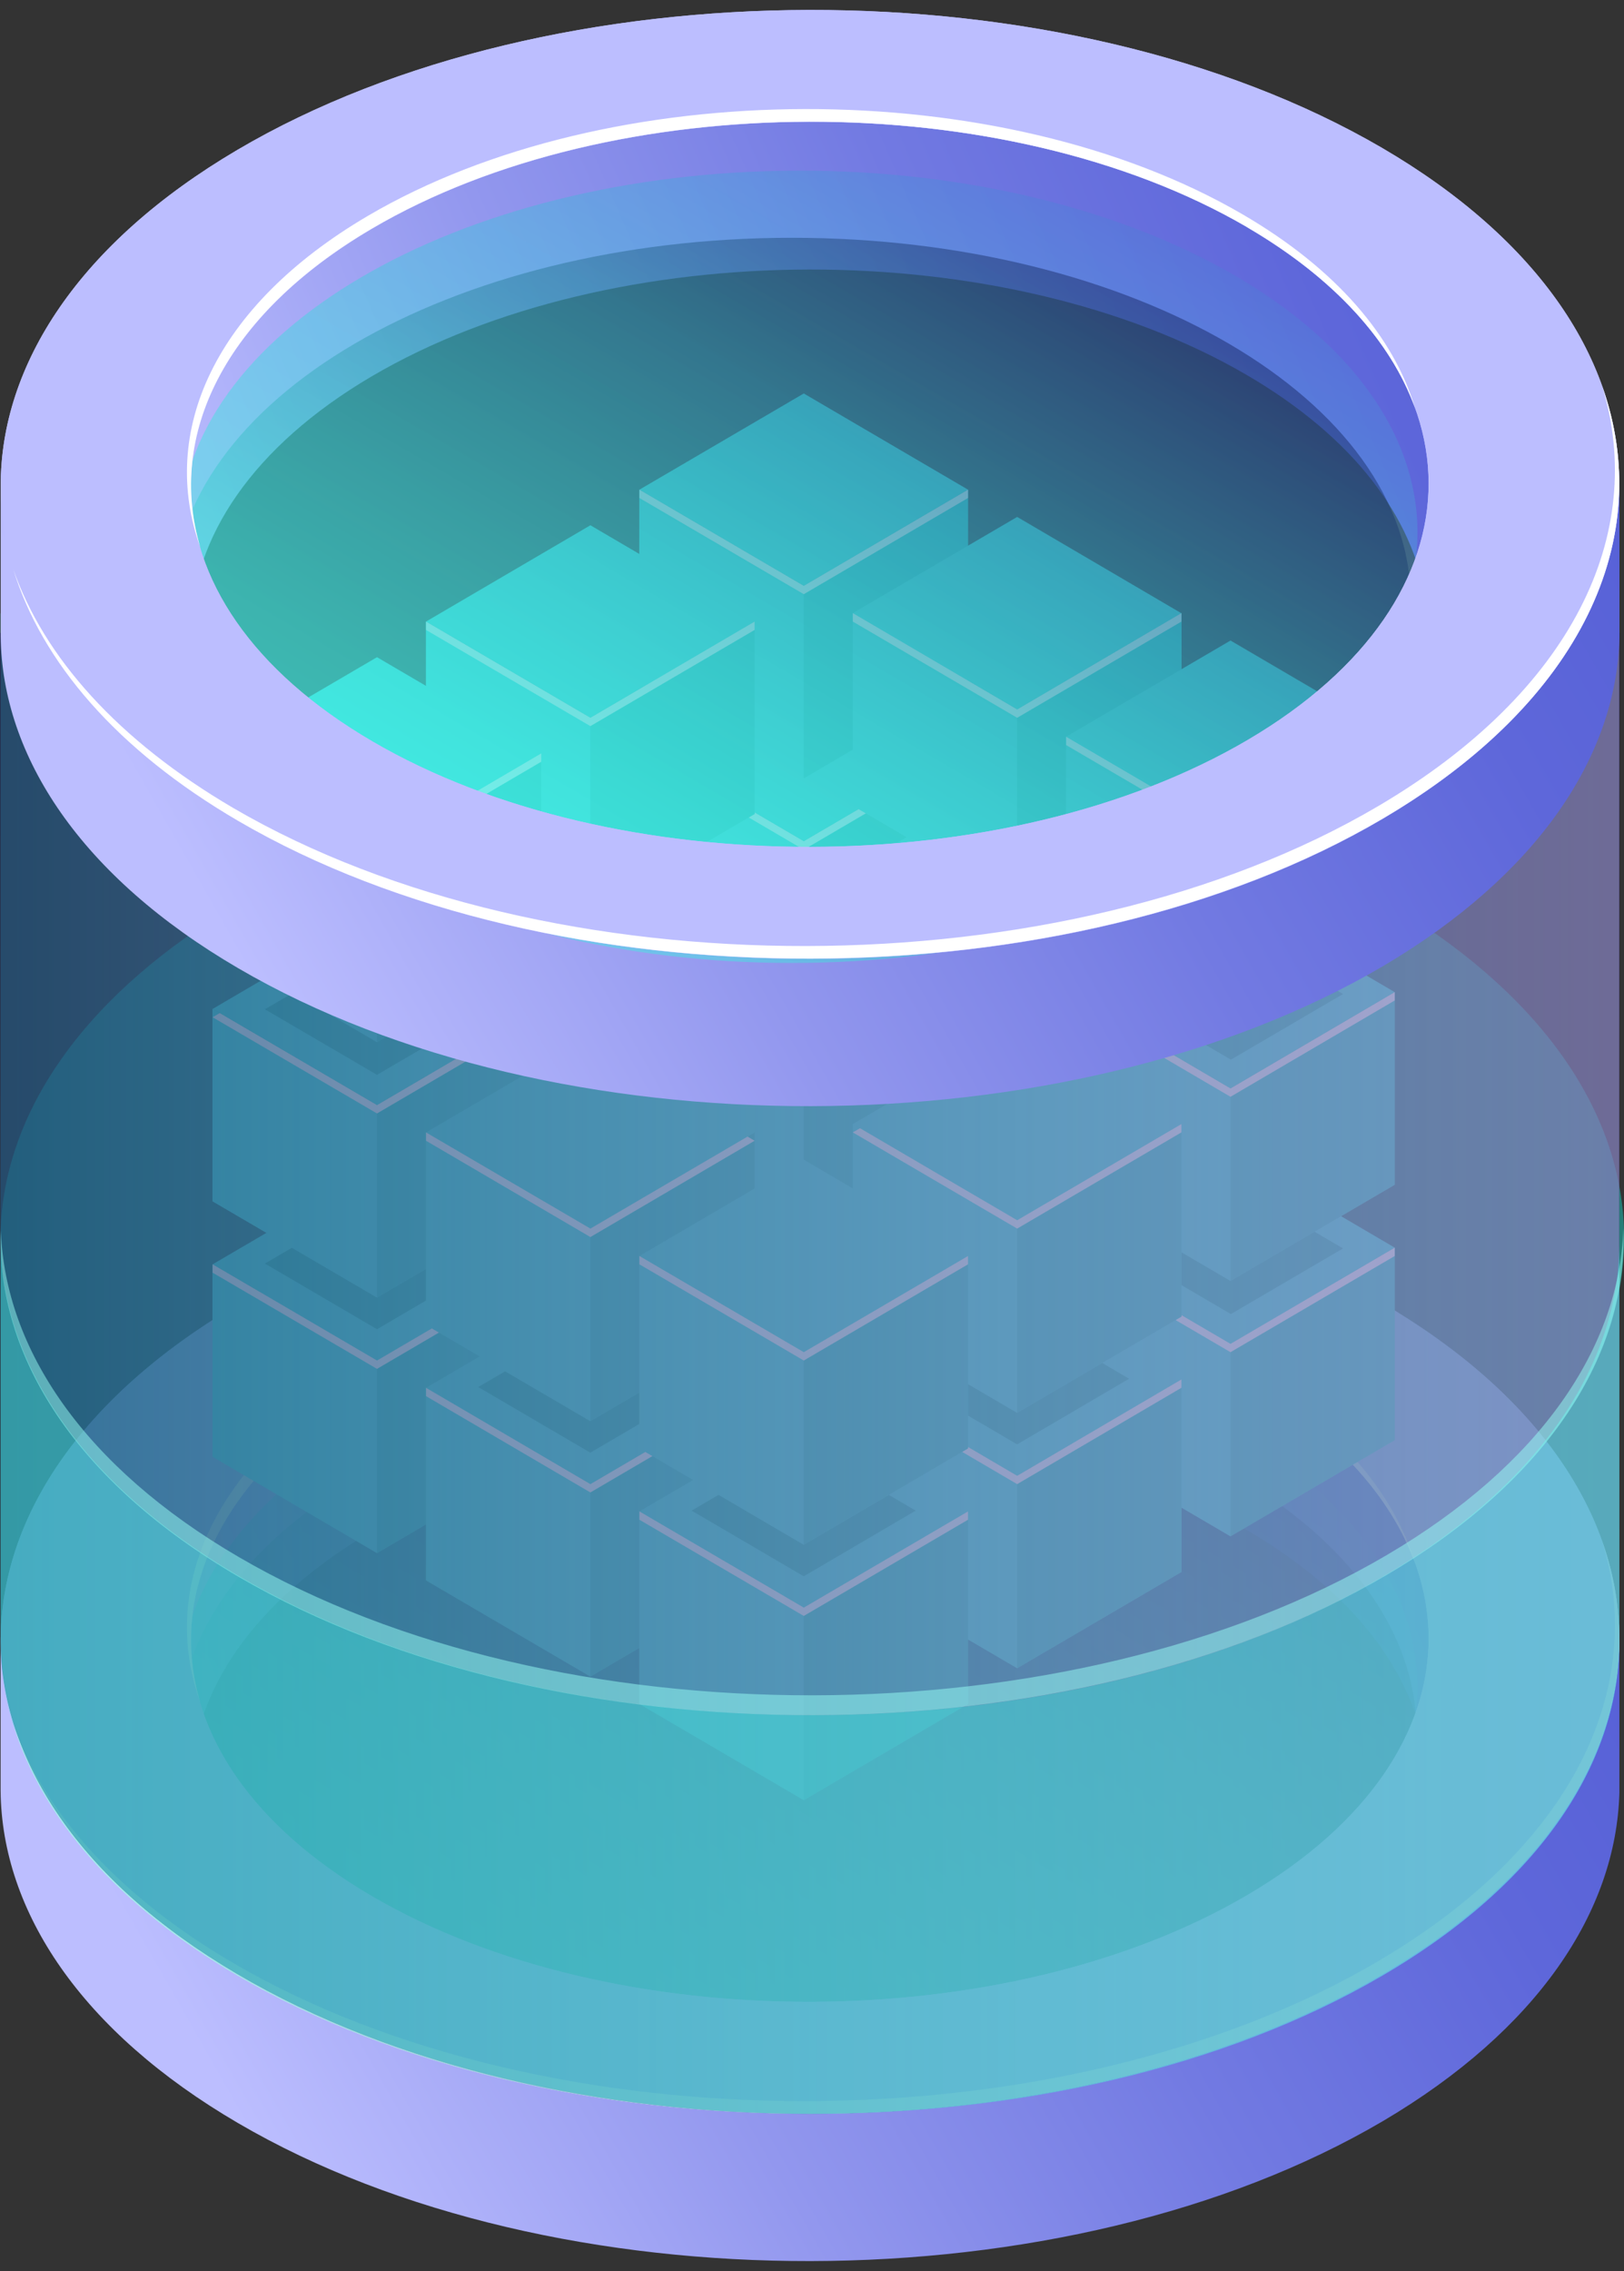 <svg width="83" height="116" viewBox="0 0 83 116" fill="none" xmlns="http://www.w3.org/2000/svg">
<rect x="0" y="0" width="83" height="116" fill="#333333" stroke="none"/>
<g clip-path="url(#clip0_270_10079)">
<path d="M9.786 91.137C9.786 91.395 9.786 91.659 9.786 91.917L20.343 100.868L37.423 107.317L49.455 104.582L60.965 101.242L72.698 92.091L72.996 91.846C73.034 91.109 72.997 90.37 72.888 89.641L79.108 81.257C80.01 82.413 80.778 83.67 81.397 85.004L82.764 83.888V91.053C82.764 91.137 82.764 91.221 82.764 91.311V91.575C82.599 97.637 78.586 103.679 70.682 108.342C54.536 117.834 28.33 117.886 12.177 108.452C4.152 103.77 0.095 97.637 0.031 91.485V91.433C0.031 91.362 0.031 91.298 0.031 91.227V83.63L1.5 84.875C1.861 84.112 2.273 83.375 2.734 82.67C4.591 85.862 6.429 89.789 9.786 91.137Z" fill="url(#paint0_linear_270_10079)"/>
<path d="M69.968 73.712C70.191 73.835 70.413 73.951 70.604 74.08C73.864 75.897 76.745 78.339 79.087 81.27L72.868 89.653C72.232 85.449 69.211 81.354 63.711 78.143C51.348 70.939 31.323 70.972 18.98 78.233C12.901 81.805 9.829 86.474 9.759 91.13C6.402 89.782 4.564 85.855 2.707 82.67C4.421 80.129 6.576 77.924 9.066 76.163L7.642 76.466C7.642 76.466 17.371 67.895 17.727 67.818C18.084 67.741 37.562 62.504 37.562 62.504L59.475 64.439L69.968 73.712Z" fill="url(#paint1_linear_270_10079)"/>
<path opacity="0.5" d="M40.853 104.758C58.322 104.724 72.468 96.404 72.448 86.176C72.429 75.947 58.252 67.683 40.783 67.716C23.314 67.751 9.168 76.07 9.187 86.299C9.207 96.527 23.384 104.792 40.853 104.758Z" fill="url(#paint2_linear_270_10079)"/>
<path opacity="0.48" d="M40.798 107.002C58.267 106.968 72.413 98.648 72.394 88.42C72.374 78.191 58.197 69.927 40.728 69.961C23.259 69.995 9.113 78.314 9.133 88.543C9.152 98.772 23.329 107.036 40.798 107.002Z" fill="url(#paint3_linear_270_10079)"/>
<path d="M70.623 66.548C54.439 57.113 28.239 57.165 12.118 66.657C-4.002 76.15 -4.002 91.498 12.176 100.926C28.353 110.354 54.56 110.309 70.68 100.816C86.801 91.324 86.781 75.982 70.623 66.548ZM63.73 70.597C76.092 77.807 76.111 89.531 63.774 96.786C51.437 104.041 31.412 104.079 19.044 96.876C6.675 89.673 6.662 77.943 18.999 70.688C31.336 63.433 51.361 63.394 63.73 70.597Z" fill="#BCBEFF"/>
<path d="M70.623 66.548C54.439 57.113 28.239 57.165 12.118 66.657C-4.002 76.15 -4.002 91.498 12.176 100.926C28.353 110.354 54.56 110.309 70.68 100.816C86.801 91.324 86.781 75.982 70.623 66.548ZM63.73 70.597C76.092 77.807 76.111 89.531 63.774 96.786C51.437 104.041 31.412 104.079 19.044 96.876C6.675 89.673 6.662 77.943 18.999 70.688C31.336 63.433 51.361 63.394 63.73 70.597Z" fill="#BCBEFF"/>
<path d="M11.939 100.281C28.117 109.715 54.323 109.664 70.444 100.171C80.383 94.329 84.18 86.268 81.89 78.736C84.625 86.474 80.898 94.806 70.673 100.816C54.527 110.309 28.327 110.36 12.168 100.926C5.949 97.302 2.127 92.8 0.684 88.093C2.248 92.568 6.019 96.825 11.939 100.281Z" fill="white"/>
<path d="M18.783 70.043C31.127 62.788 51.151 62.749 63.514 69.959C68.309 72.751 71.234 76.221 72.321 79.845C71.094 76.453 68.232 73.229 63.73 70.598C51.361 63.394 31.336 63.433 19 70.688C11.438 75.131 8.526 81.251 10.243 86.984C8.106 81.064 10.942 74.654 18.783 70.043Z" fill="white"/>
<path opacity="0.5" d="M41.558 87.59C64.475 87.545 83.031 76.633 83.006 63.217C82.98 49.801 64.382 38.961 41.466 39.005C18.55 39.05 -0.007 49.962 0.019 63.379C0.044 76.795 18.642 87.635 41.558 87.59Z" fill="#1BC9BC"/>
<path d="M41.08 56.023L32.68 51.103V60.937L41.08 65.851L49.474 60.937V51.103L41.08 56.023Z" fill="#42E8E0"/>
<path d="M41.08 65.851L32.68 60.937V51.103L41.08 56.023V65.851Z" fill="#42E8E0"/>
<path d="M49.472 60.937L41.078 65.851V56.023L49.472 51.103V60.937Z" fill="#2FD3C7"/>
<path d="M41.08 56.023L32.68 51.103L41.08 46.189L49.474 51.103L41.08 56.023Z" fill="#42E8E0"/>
<path d="M41.08 56.023L33.048 51.322L32.68 51.535L41.08 56.449L49.474 51.535L49.112 51.322L41.08 56.023Z" fill="white"/>
<path d="M51.986 62.33L43.586 57.416V67.251L51.986 72.165L60.38 67.251V57.416L51.986 62.33Z" fill="#42E8E0"/>
<path d="M51.986 72.165L43.586 67.251V57.416L51.986 62.33V72.165Z" fill="#42E8E0"/>
<path d="M60.379 67.251L51.984 72.165V62.33L60.379 57.416V67.251Z" fill="#2FD3C7"/>
<path d="M51.986 62.33L43.586 57.416L51.986 52.502L60.38 57.416L51.986 62.33Z" fill="#42E8E0"/>
<path d="M51.986 62.33L43.955 57.629L43.586 57.842L51.986 62.756L60.38 57.842L60.018 57.629L51.986 62.33Z" fill="white"/>
<path d="M62.889 68.644L54.488 63.73V73.558L62.889 78.471L71.283 73.558V63.73L62.889 68.644Z" fill="#42E8E0"/>
<path d="M62.889 78.471L54.488 73.558V63.73L62.889 68.644V78.471Z" fill="#42E8E0"/>
<path d="M71.285 73.558L62.891 78.471V68.644L71.285 63.73V73.558Z" fill="#2FD3C7"/>
<path d="M62.889 68.644L54.488 63.73L62.889 58.809L71.283 63.73L62.889 68.644Z" fill="#42E8E0"/>
<path d="M62.889 68.644L54.857 63.943L54.488 64.155L62.889 69.069L71.283 64.155V63.73L62.889 68.644Z" fill="white"/>
<path d="M30.174 62.756L21.773 57.842V67.676L30.174 72.59L38.568 67.676V57.842L30.174 62.756Z" fill="#42E8E0"/>
<path d="M30.174 72.59L21.773 67.676V57.842L30.174 62.756V72.59Z" fill="#42E8E0"/>
<path d="M38.566 67.676L30.172 72.59V62.756L38.566 57.842V67.676Z" fill="#2FD3C7"/>
<path d="M30.174 62.756L21.773 57.842L30.174 52.928L38.568 57.842L30.174 62.756Z" fill="#42E8E0"/>
<path d="M30.174 62.756L22.142 58.055L21.773 58.268L30.174 63.188L38.568 58.268L38.206 58.055L30.174 62.756Z" fill="white"/>
<path d="M41.08 69.069L32.68 64.155V73.983L41.08 78.903L49.474 73.983V64.155L41.08 69.069Z" fill="#42E8E0"/>
<path d="M41.08 78.903L32.68 73.983V64.155L41.08 69.069V78.903Z" fill="#42E8E0"/>
<path d="M49.472 73.983L41.078 78.903V69.069L49.472 64.155V73.983Z" fill="#2FD3C7"/>
<path d="M41.08 69.069L32.68 64.155L41.08 59.235L49.474 64.155L41.08 69.069Z" fill="#42E8E0"/>
<path d="M41.08 69.069L33.048 64.368L32.68 64.581L41.08 69.495L49.474 64.581L49.112 64.368L41.08 69.069Z" fill="white"/>
<path d="M51.986 75.382L43.586 70.462V80.296L51.986 85.21L60.38 80.296V70.462L51.986 75.382Z" fill="#42E8E0"/>
<path d="M51.986 85.21L43.586 80.296V70.462L51.986 75.382V85.21Z" fill="#42E8E0"/>
<path d="M60.379 80.296L51.984 85.21V75.382L60.379 70.462V80.296Z" fill="#2FD3C7"/>
<path d="M51.986 75.382L43.586 70.462L51.986 65.548L60.38 70.462L51.986 75.382Z" fill="#42E8E0"/>
<path d="M51.986 75.382L43.955 70.675L43.586 70.888L51.986 75.808L60.38 70.888V70.462L51.986 75.382Z" fill="white"/>
<path d="M19.268 69.495L10.867 64.581V74.409L19.268 79.329L27.662 74.409V64.581L19.268 69.495Z" fill="#42E8E0"/>
<path d="M19.268 79.329L10.867 74.409V64.581L19.268 69.495V79.329Z" fill="#42E8E0"/>
<path d="M27.66 74.409L19.266 79.329V69.495L27.66 64.581V74.409Z" fill="#2FD3C7"/>
<path d="M19.268 69.495L10.867 64.581L19.268 59.667L27.662 64.581L19.268 69.495Z" fill="#42E8E0"/>
<path d="M19.268 69.495L10.867 64.581V65.007L19.268 69.921L27.662 65.007L27.299 64.794L19.268 69.495Z" fill="white"/>
<path d="M30.174 75.808L21.773 70.888V80.722L30.174 85.636L38.568 80.722V70.888L30.174 75.808Z" fill="#42E8E0"/>
<path d="M30.174 85.636L21.773 80.722V70.888L30.174 75.808V85.636Z" fill="#42E8E0"/>
<path d="M38.566 80.722L30.172 85.636V75.808L38.566 70.888V80.722Z" fill="#2FD3C7"/>
<path d="M30.174 75.808L21.773 70.888L30.174 65.974L38.568 70.888L30.174 75.808Z" fill="#42E8E0"/>
<path d="M30.174 75.808L21.773 70.888V71.313L30.174 76.234L38.568 71.313L38.206 71.101L30.174 75.808Z" fill="white"/>
<path d="M41.08 82.115L32.68 77.201V87.035L41.08 91.949L49.474 87.035V77.201L41.08 82.115Z" fill="#42E8E0"/>
<path d="M41.08 91.949L32.68 87.035V77.201L41.08 82.115V91.949Z" fill="#42E8E0"/>
<path d="M49.472 87.035L41.078 91.949V82.115L49.472 77.201V87.035Z" fill="#2FD3C7"/>
<path d="M41.08 82.115L32.68 77.201L41.08 72.287L49.474 77.201L41.08 82.115Z" fill="#42E8E0"/>
<path d="M41.08 82.115L32.68 77.201V77.627L41.08 82.541L49.474 77.627V77.201L41.08 82.115Z" fill="white"/>
<path d="M41.08 42.971L32.68 38.057V47.892L41.08 52.806L49.474 47.892V38.057L41.08 42.971Z" fill="#42E8E0"/>
<path d="M41.08 52.806L32.68 47.892V38.057L41.08 42.971V52.806Z" fill="#42E8E0"/>
<path d="M49.472 47.892L41.078 52.806V42.971L49.472 38.057V47.892Z" fill="#2FD3C7"/>
<path d="M41.08 42.971L32.68 38.057L41.08 33.143L49.474 38.057L41.08 42.971Z" fill="#42E8E0"/>
<path d="M41.08 42.971L33.048 38.27L32.68 38.483L41.08 43.403L49.474 38.483L49.112 38.27L41.08 42.971Z" fill="white"/>
<path opacity="0.7" d="M41.077 80.516L35.348 77.162L41.077 73.809L46.8 77.162L41.077 80.516Z" fill="#18B2A3"/>
<path opacity="0.7" d="M30.171 74.202L24.441 70.849L30.171 67.496L35.894 70.849L30.171 74.202Z" fill="#18B2A3"/>
<path opacity="0.7" d="M51.983 73.777L46.254 70.424L51.983 67.07L57.707 70.424L51.983 73.777Z" fill="#18B2A3"/>
<path opacity="0.7" d="M62.909 67.122L57.18 63.768L62.909 60.415L68.639 63.768L62.909 67.122Z" fill="#18B2A3"/>
<path opacity="0.7" d="M19.269 67.896L13.539 64.542L19.269 61.189L24.992 64.542L19.269 67.896Z" fill="#18B2A3"/>
<path d="M51.986 49.285L43.586 44.371V54.199L51.986 59.119L60.38 54.199V44.371L51.986 49.285Z" fill="#42E8E0"/>
<path d="M51.986 59.119L43.586 54.199V44.371L51.986 49.285V59.119Z" fill="#42E8E0"/>
<path d="M60.379 54.199L51.984 59.119V49.285L60.379 44.371V54.199Z" fill="#2FD3C7"/>
<path d="M51.986 49.285L43.586 44.371L51.986 39.45L60.38 44.371L51.986 49.285Z" fill="#42E8E0"/>
<path d="M51.986 49.285L43.955 44.583L43.586 44.796L51.986 49.71L60.38 44.796L60.018 44.583L51.986 49.285Z" fill="white"/>
<path d="M62.889 55.598L54.488 50.678V60.512L62.889 65.426L71.283 60.512V50.678L62.889 55.598Z" fill="#42E8E0"/>
<path d="M62.889 65.426L54.488 60.512V50.678L62.889 55.598V65.426Z" fill="#42E8E0"/>
<path d="M71.285 60.512L62.891 65.426V55.598L71.285 50.678V60.512Z" fill="#2FD3C7"/>
<path d="M62.889 55.598L54.488 50.678L62.889 45.764L71.283 50.678L62.889 55.598Z" fill="#42E8E0"/>
<path d="M62.889 55.598L54.857 50.89L54.488 51.103L62.889 56.023L71.283 51.103V50.678L62.889 55.598Z" fill="white"/>
<path d="M30.174 49.71L21.773 44.796V54.624L30.174 59.544L38.568 54.624V44.796L30.174 49.71Z" fill="#42E8E0"/>
<path d="M30.174 59.544L21.773 54.624V44.796L30.174 49.71V59.544Z" fill="#42E8E0"/>
<path d="M38.566 54.624L30.172 59.544V49.71L38.566 44.796V54.624Z" fill="#2FD3C7"/>
<path d="M30.174 49.71L21.773 44.796L30.174 39.882L38.568 44.796L30.174 49.71Z" fill="#42E8E0"/>
<path d="M30.174 49.71L22.142 45.009L21.773 45.222L30.174 50.136L38.568 45.222L38.206 45.009L30.174 49.71Z" fill="white"/>
<path d="M41.08 56.023L32.68 51.103V60.937L41.08 65.851L49.474 60.937V51.103L41.08 56.023Z" fill="#42E8E0"/>
<path d="M41.08 65.851L32.68 60.937V51.103L41.08 56.023V65.851Z" fill="#42E8E0"/>
<path d="M49.472 60.937L41.078 65.851V56.023L49.472 51.103V60.937Z" fill="#2FD3C7"/>
<path d="M41.08 56.023L32.68 51.103L41.08 46.189L49.474 51.103L41.08 56.023Z" fill="#42E8E0"/>
<path d="M41.08 56.023L33.048 51.322L32.68 51.535L41.08 56.449L49.474 51.535L49.112 51.322L41.08 56.023Z" fill="white"/>
<path d="M51.986 62.33L43.586 57.416V67.251L51.986 72.165L60.38 67.251V57.416L51.986 62.33Z" fill="#42E8E0"/>
<path d="M51.986 72.165L43.586 67.251V57.416L51.986 62.33V72.165Z" fill="#42E8E0"/>
<path d="M60.379 67.251L51.984 72.165V62.33L60.379 57.416V67.251Z" fill="#2FD3C7"/>
<path d="M51.986 62.33L43.586 57.416L51.986 52.502L60.38 57.416L51.986 62.33Z" fill="#42E8E0"/>
<path d="M51.986 62.33L43.955 57.629L43.586 57.842L51.986 62.756L60.38 57.842V57.416L51.986 62.33Z" fill="white"/>
<path d="M19.268 56.449L10.867 51.535V61.363L19.268 66.277L27.662 61.363V51.535L19.268 56.449Z" fill="#42E8E0"/>
<path d="M19.268 66.277L10.867 61.363V51.535L19.268 56.449V66.277Z" fill="#42E8E0"/>
<path d="M27.66 61.363L19.266 66.277V56.449L27.66 51.535V61.363Z" fill="#2FD3C7"/>
<path d="M19.268 56.449L10.867 51.535L19.268 46.615L27.662 51.535L19.268 56.449Z" fill="#42E8E0"/>
<path d="M19.268 56.449L11.23 51.748L10.867 51.961L19.268 56.875L27.662 51.961L27.299 51.748L19.268 56.449Z" fill="white"/>
<path d="M30.174 62.756L21.773 57.842V67.676L30.174 72.59L38.568 67.676V57.842L30.174 62.756Z" fill="#42E8E0"/>
<path d="M30.174 72.59L21.773 67.676V57.842L30.174 62.756V72.59Z" fill="#42E8E0"/>
<path d="M38.566 67.676L30.172 72.59V62.756L38.566 57.842V67.676Z" fill="#2FD3C7"/>
<path d="M30.174 62.756L21.773 57.842L30.174 52.928L38.568 57.842L30.174 62.756Z" fill="#42E8E0"/>
<path d="M30.174 62.756L21.773 57.842V58.268L30.174 63.188L38.568 58.268L38.206 58.055L30.174 62.756Z" fill="white"/>
<path d="M41.08 69.069L32.68 64.155V73.983L41.08 78.903L49.474 73.983V64.155L41.08 69.069Z" fill="#42E8E0"/>
<path d="M41.08 78.903L32.68 73.983V64.155L41.08 69.069V78.903Z" fill="#42E8E0"/>
<path d="M49.472 73.983L41.078 78.903V69.069L49.472 64.155V73.983Z" fill="#2FD3C7"/>
<path d="M41.08 69.069L32.68 64.155L41.08 59.235L49.474 64.155L41.08 69.069Z" fill="#42E8E0"/>
<path d="M41.08 69.069L32.68 64.155V64.581L41.08 69.495L49.474 64.581V64.155L41.08 69.069Z" fill="white"/>
<path opacity="0.7" d="M62.909 54.127L57.18 50.774L62.909 47.421L68.639 50.774L62.909 54.127Z" fill="#18B2A3"/>
<path opacity="0.7" d="M19.269 54.901L13.539 51.554L19.269 48.201L24.992 51.554L19.269 54.901Z" fill="#18B2A3"/>
<path d="M41.08 29.925L32.68 25.012V34.846L41.08 39.76L49.474 34.846V25.012L41.08 29.925Z" fill="#42E8E0"/>
<path d="M41.08 39.76L32.68 34.846V25.012L41.08 29.925V39.76Z" fill="#42E8E0"/>
<path d="M49.472 34.846L41.078 39.76V29.925L49.472 25.012V34.846Z" fill="#2FD3C7"/>
<path d="M41.08 29.925L32.68 25.012L41.08 20.098L49.474 25.012L41.08 29.925Z" fill="#42E8E0"/>
<path d="M41.08 29.925L32.68 25.012V25.437L41.08 30.351L49.474 25.437V25.012L41.08 29.925Z" fill="white"/>
<path d="M51.986 36.239L43.586 31.318V41.153L51.986 46.067L60.38 41.153V31.318L51.986 36.239Z" fill="#42E8E0"/>
<path d="M51.986 46.067L43.586 41.153V31.318L51.986 36.239V46.067Z" fill="#42E8E0"/>
<path d="M60.379 41.153L51.984 46.067V36.239L60.379 31.318V41.153Z" fill="#2FD3C7"/>
<path d="M51.986 36.239L43.586 31.318L51.986 26.404L60.38 31.325L51.986 36.239Z" fill="#42E8E0"/>
<path d="M51.986 36.239L43.586 31.318V31.75L51.986 36.664L60.38 31.75V31.318L51.986 36.239Z" fill="white"/>
<path d="M62.889 42.546L54.488 37.632V47.466L62.889 52.38L71.283 47.466V37.632L62.889 42.546Z" fill="#42E8E0"/>
<path d="M62.889 52.38L54.488 47.466V37.632L62.889 42.546V52.38Z" fill="#42E8E0"/>
<path d="M71.285 47.466L62.891 52.38V42.546L71.285 37.632V47.466Z" fill="#2FD3C7"/>
<path d="M62.889 42.546L54.488 37.632L62.889 32.718L71.283 37.632L62.889 42.546Z" fill="#42E8E0"/>
<path d="M62.889 42.546L54.488 37.632V38.057L62.889 42.971L71.283 38.057V37.632L62.889 42.546Z" fill="white"/>
<path d="M30.174 36.664L21.773 31.75V41.578L30.174 46.499L38.568 41.578V31.75L30.174 36.664Z" fill="#42E8E0"/>
<path d="M30.174 46.499L21.773 41.578V31.75L30.174 36.664V46.499Z" fill="#42E8E0"/>
<path d="M38.566 41.578L30.172 46.499V36.664L38.566 31.75V41.578Z" fill="#2FD3C7"/>
<path d="M30.174 36.664L21.773 31.75L30.174 26.83L38.568 31.75L30.174 36.664Z" fill="#42E8E0"/>
<path d="M30.174 36.664L21.773 31.75V32.176L30.174 37.09L38.568 32.176V31.75L30.174 36.664Z" fill="white"/>
<path d="M19.268 43.403L10.867 38.483V48.317L19.268 53.231L27.662 48.317V38.483L19.268 43.403Z" fill="#42E8E0"/>
<path d="M19.268 53.231L10.867 48.317V38.483L19.268 43.403V53.231Z" fill="#42E8E0"/>
<path d="M27.66 48.317L19.266 53.231V43.403L27.66 38.483V48.317Z" fill="#2FD3C7"/>
<path d="M19.268 43.403L10.867 38.483L19.268 33.569L27.662 38.483L19.268 43.403Z" fill="#42E8E0"/>
<path d="M19.268 43.403L10.867 38.483V38.909L19.268 43.829L27.662 38.909V38.483L19.268 43.403Z" fill="white"/>
<path style="mix-blend-mode:lighten" opacity="0.48" d="M82.782 32.318L62.433 42.978L36.907 52.38L12.177 41.927L0.024 31.325V83.643C-0.039 89.905 4.005 96.173 12.17 100.932C28.354 110.367 54.554 110.315 70.675 100.823C78.757 96.07 82.789 89.86 82.757 83.643L82.782 32.318Z" fill="url(#paint4_linear_270_10079)"/>
<path style="mix-blend-mode:lighten" opacity="0.48" d="M0 32.318L20.349 42.978L45.875 52.38L70.6 41.927L82.758 31.325V83.643C82.828 89.905 78.784 96.173 70.612 100.932C54.435 110.367 28.228 110.315 12.108 100.823C4.025 96.07 0.025 89.86 0.025 83.643L0 32.318Z" fill="url(#paint5_linear_270_10079)"/>
<path opacity="0.5" d="M70.622 80.567C54.444 90.002 28.238 89.95 12.118 80.458C4.035 75.705 0.035 69.495 0.035 63.278V83.643C0.035 89.853 4.041 96.07 12.118 100.823C28.264 110.315 54.47 110.367 70.622 100.932C78.794 96.173 82.838 89.905 82.768 83.643V63.278C82.838 69.54 78.794 75.808 70.622 80.567Z" fill="#42E8E0"/>
<path d="M9.784 32.131C9.784 32.389 9.784 32.653 9.784 32.911L20.34 41.862L37.421 48.311L49.459 45.596L60.969 42.262L72.701 33.105L73 32.86C73.037 32.123 73.001 31.384 72.892 30.654L79.112 22.271C80.013 23.424 80.782 24.68 81.401 26.011L82.768 24.895V32.054C82.768 32.137 82.768 32.228 82.768 32.312V32.582C82.603 38.644 78.59 44.687 70.686 49.349C54.54 58.842 28.334 58.893 12.181 49.459C4.156 44.783 0.099 38.644 0.035 32.492V32.447C0.035 32.376 0.035 32.305 0.035 32.234V24.638L1.504 25.889C1.865 25.124 2.277 24.384 2.738 23.677C4.588 26.895 6.426 30.764 9.784 32.131Z" fill="url(#paint6_linear_270_10079)"/>
<path d="M69.97 14.707L70.606 15.074C73.866 16.894 76.747 19.338 79.089 22.271L72.87 30.654C72.234 26.456 69.213 22.355 63.712 19.15C51.35 11.94 31.325 11.979 18.982 19.233C12.903 22.813 9.831 27.475 9.761 32.131C6.429 30.764 4.591 26.895 2.734 23.67C4.447 21.13 6.602 18.927 9.094 17.17L7.669 17.467C7.669 17.467 17.399 8.903 17.755 8.819C18.111 8.735 37.589 3.505 37.589 3.505L59.503 5.44L69.97 14.707Z" fill="url(#paint7_linear_270_10079)"/>
<path opacity="0.5" d="M40.849 45.759C58.318 45.725 72.464 37.405 72.445 27.176C72.425 16.948 58.248 8.683 40.779 8.717C23.31 8.751 9.164 17.071 9.184 27.299C9.203 37.528 23.38 45.793 40.849 45.759Z" fill="url(#paint8_linear_270_10079)"/>
<path opacity="0.48" d="M40.467 49.188C57.936 49.188 72.097 40.896 72.097 30.667C72.097 20.438 57.936 12.146 40.467 12.146C22.997 12.146 8.836 20.438 8.836 30.667C8.836 40.896 22.997 49.188 40.467 49.188Z" fill="url(#paint9_linear_270_10079)"/>
<path d="M70.623 7.548C54.439 -1.88 28.239 -1.834 12.118 7.665C-4.002 17.163 -4.002 32.498 12.176 41.933C28.353 51.367 54.56 51.309 70.68 41.817C86.801 32.324 86.781 16.977 70.623 7.548ZM63.73 11.605C76.092 18.814 76.111 30.538 63.774 37.793C51.437 45.048 31.412 45.086 19.044 37.877C6.675 30.667 6.662 18.943 18.999 11.688C31.336 4.434 51.361 4.389 63.73 11.598V11.605Z" fill="#BCBEFF"/>
<path d="M70.623 7.548C54.439 -1.88 28.239 -1.834 12.118 7.665C-4.002 17.163 -4.002 32.498 12.176 41.933C28.353 51.367 54.56 51.309 70.68 41.817C86.801 32.324 86.781 16.977 70.623 7.548ZM63.73 11.605C76.092 18.814 76.111 30.538 63.774 37.793C51.437 45.048 31.412 45.086 19.044 37.877C6.675 30.667 6.662 18.943 18.999 11.688C31.336 4.434 51.361 4.389 63.73 11.598V11.605Z" fill="#BCBEFF"/>
<path d="M11.939 41.282C28.117 50.71 54.323 50.665 70.444 41.172C80.383 35.323 84.18 27.269 81.89 19.736C84.625 27.475 80.898 35.8 70.673 41.81C54.527 51.303 28.327 51.355 12.168 41.927C5.949 38.296 2.127 33.795 0.684 29.094C2.248 33.563 6.019 37.819 11.939 41.282Z" fill="white"/>
<path d="M18.783 11.037C31.127 3.782 51.151 3.744 63.514 10.953C68.309 13.746 71.234 17.215 72.321 20.846C71.094 17.454 68.232 14.223 63.73 11.598C51.361 4.389 31.336 4.427 19 11.682C11.438 16.125 8.526 22.245 10.243 27.978C8.106 22.064 10.942 15.648 18.783 11.037Z" fill="white"/>
<path opacity="0.5" d="M70.885 79.426C54.701 88.944 28.431 88.989 12.209 79.535C4.305 74.931 0.26 68.921 0.044 62.866C-0.179 69.256 3.859 75.686 12.209 80.548C28.431 90.008 54.701 89.957 70.885 80.438C79.19 75.557 83.216 69.127 82.968 62.749C82.77 68.811 78.745 74.802 70.885 79.426Z" fill="#99FFF7"/>
</g>
<defs>
<linearGradient id="paint0_linear_270_10079" x1="12.177" y1="108.227" x2="76.114" y2="71.805" gradientUnits="userSpaceOnUse">
<stop stop-color="#BCBEFF"/>
<stop offset="0.31" stop-color="#9297EE"/>
<stop offset="0.59" stop-color="#727AE2"/>
<stop offset="0.84" stop-color="#5E67DA"/>
<stop offset="1" stop-color="#5761D7"/>
</linearGradient>
<linearGradient id="paint1_linear_270_10079" x1="75.116" y1="63.543" x2="10.101" y2="91.955" gradientUnits="userSpaceOnUse">
<stop stop-color="#5761D7"/>
<stop offset="0.16" stop-color="#5E67DA"/>
<stop offset="0.41" stop-color="#727AE2"/>
<stop offset="0.69" stop-color="#9297EE"/>
<stop offset="1" stop-color="#BCBEFF"/>
</linearGradient>
<linearGradient id="paint2_linear_270_10079" x1="30.987" y1="101.139" x2="53.751" y2="61.906" gradientUnits="userSpaceOnUse">
<stop stop-color="#42E8E0"/>
<stop offset="0.15" stop-color="#43E3E0"/>
<stop offset="0.33" stop-color="#45D5DF"/>
<stop offset="0.52" stop-color="#49BDDD"/>
<stop offset="0.72" stop-color="#4E9CDB"/>
<stop offset="0.93" stop-color="#5472D8"/>
<stop offset="1" stop-color="#5761D7"/>
</linearGradient>
<linearGradient id="paint3_linear_270_10079" x1="30.938" y1="103.388" x2="53.698" y2="64.161" gradientUnits="userSpaceOnUse">
<stop stop-color="#42E8E0"/>
<stop offset="0.1" stop-color="#3FD9D6"/>
<stop offset="0.3" stop-color="#36B2BD"/>
<stop offset="0.58" stop-color="#287394"/>
<stop offset="0.91" stop-color="#141D5B"/>
<stop offset="1" stop-color="#0F054C"/>
</linearGradient>
<linearGradient id="paint4_linear_270_10079" x1="-0.001" y1="69.643" x2="82.782" y2="69.643" gradientUnits="userSpaceOnUse">
<stop stop-color="#42E8E0"/>
<stop offset="0.1" stop-color="#3FD9D6"/>
<stop offset="0.3" stop-color="#36B2BD"/>
<stop offset="0.58" stop-color="#287394"/>
<stop offset="0.91" stop-color="#141D5B"/>
<stop offset="1" stop-color="#0F054C"/>
</linearGradient>
<linearGradient id="paint5_linear_270_10079" x1="82.784" y1="69.643" x2="0.006" y2="69.643" gradientUnits="userSpaceOnUse">
<stop stop-color="#C0BFF6"/>
<stop offset="0.12" stop-color="#B2B0E8"/>
<stop offset="0.36" stop-color="#8D89C5"/>
<stop offset="0.68" stop-color="#514A8B"/>
<stop offset="1" stop-color="#0F054C"/>
</linearGradient>
<linearGradient id="paint6_linear_270_10079" x1="12.167" y1="49.023" x2="76.103" y2="12.601" gradientUnits="userSpaceOnUse">
<stop stop-color="#BCBEFF"/>
<stop offset="0.31" stop-color="#9297EE"/>
<stop offset="0.59" stop-color="#727AE2"/>
<stop offset="0.84" stop-color="#5E67DA"/>
<stop offset="1" stop-color="#5761D7"/>
</linearGradient>
<linearGradient id="paint7_linear_270_10079" x1="75.111" y1="4.338" x2="10.096" y2="32.751" gradientUnits="userSpaceOnUse">
<stop stop-color="#5761D7"/>
<stop offset="0.16" stop-color="#5E67DA"/>
<stop offset="0.41" stop-color="#727AE2"/>
<stop offset="0.69" stop-color="#9297EE"/>
<stop offset="1" stop-color="#BCBEFF"/>
</linearGradient>
<linearGradient id="paint8_linear_270_10079" x1="30.866" y1="41.938" x2="53.63" y2="2.705" gradientUnits="userSpaceOnUse">
<stop stop-color="#42E8E0"/>
<stop offset="0.15" stop-color="#43E3E0"/>
<stop offset="0.33" stop-color="#45D5DF"/>
<stop offset="0.52" stop-color="#49BDDD"/>
<stop offset="0.72" stop-color="#4E9CDB"/>
<stop offset="0.93" stop-color="#5472D8"/>
<stop offset="1" stop-color="#5761D7"/>
</linearGradient>
<linearGradient id="paint9_linear_270_10079" x1="30.497" y1="45.349" x2="53.332" y2="6.168" gradientUnits="userSpaceOnUse">
<stop stop-color="#42E8E0"/>
<stop offset="0.1" stop-color="#3FD9D6"/>
<stop offset="0.3" stop-color="#36B2BD"/>
<stop offset="0.58" stop-color="#287394"/>
<stop offset="0.91" stop-color="#141D5B"/>
<stop offset="1" stop-color="#0F054C"/>
</linearGradient>
<clipPath id="clip0_270_10079">
<rect width="83" height="115" fill="white" transform="translate(0 0.5)"/>
</clipPath>
</defs>
</svg>
